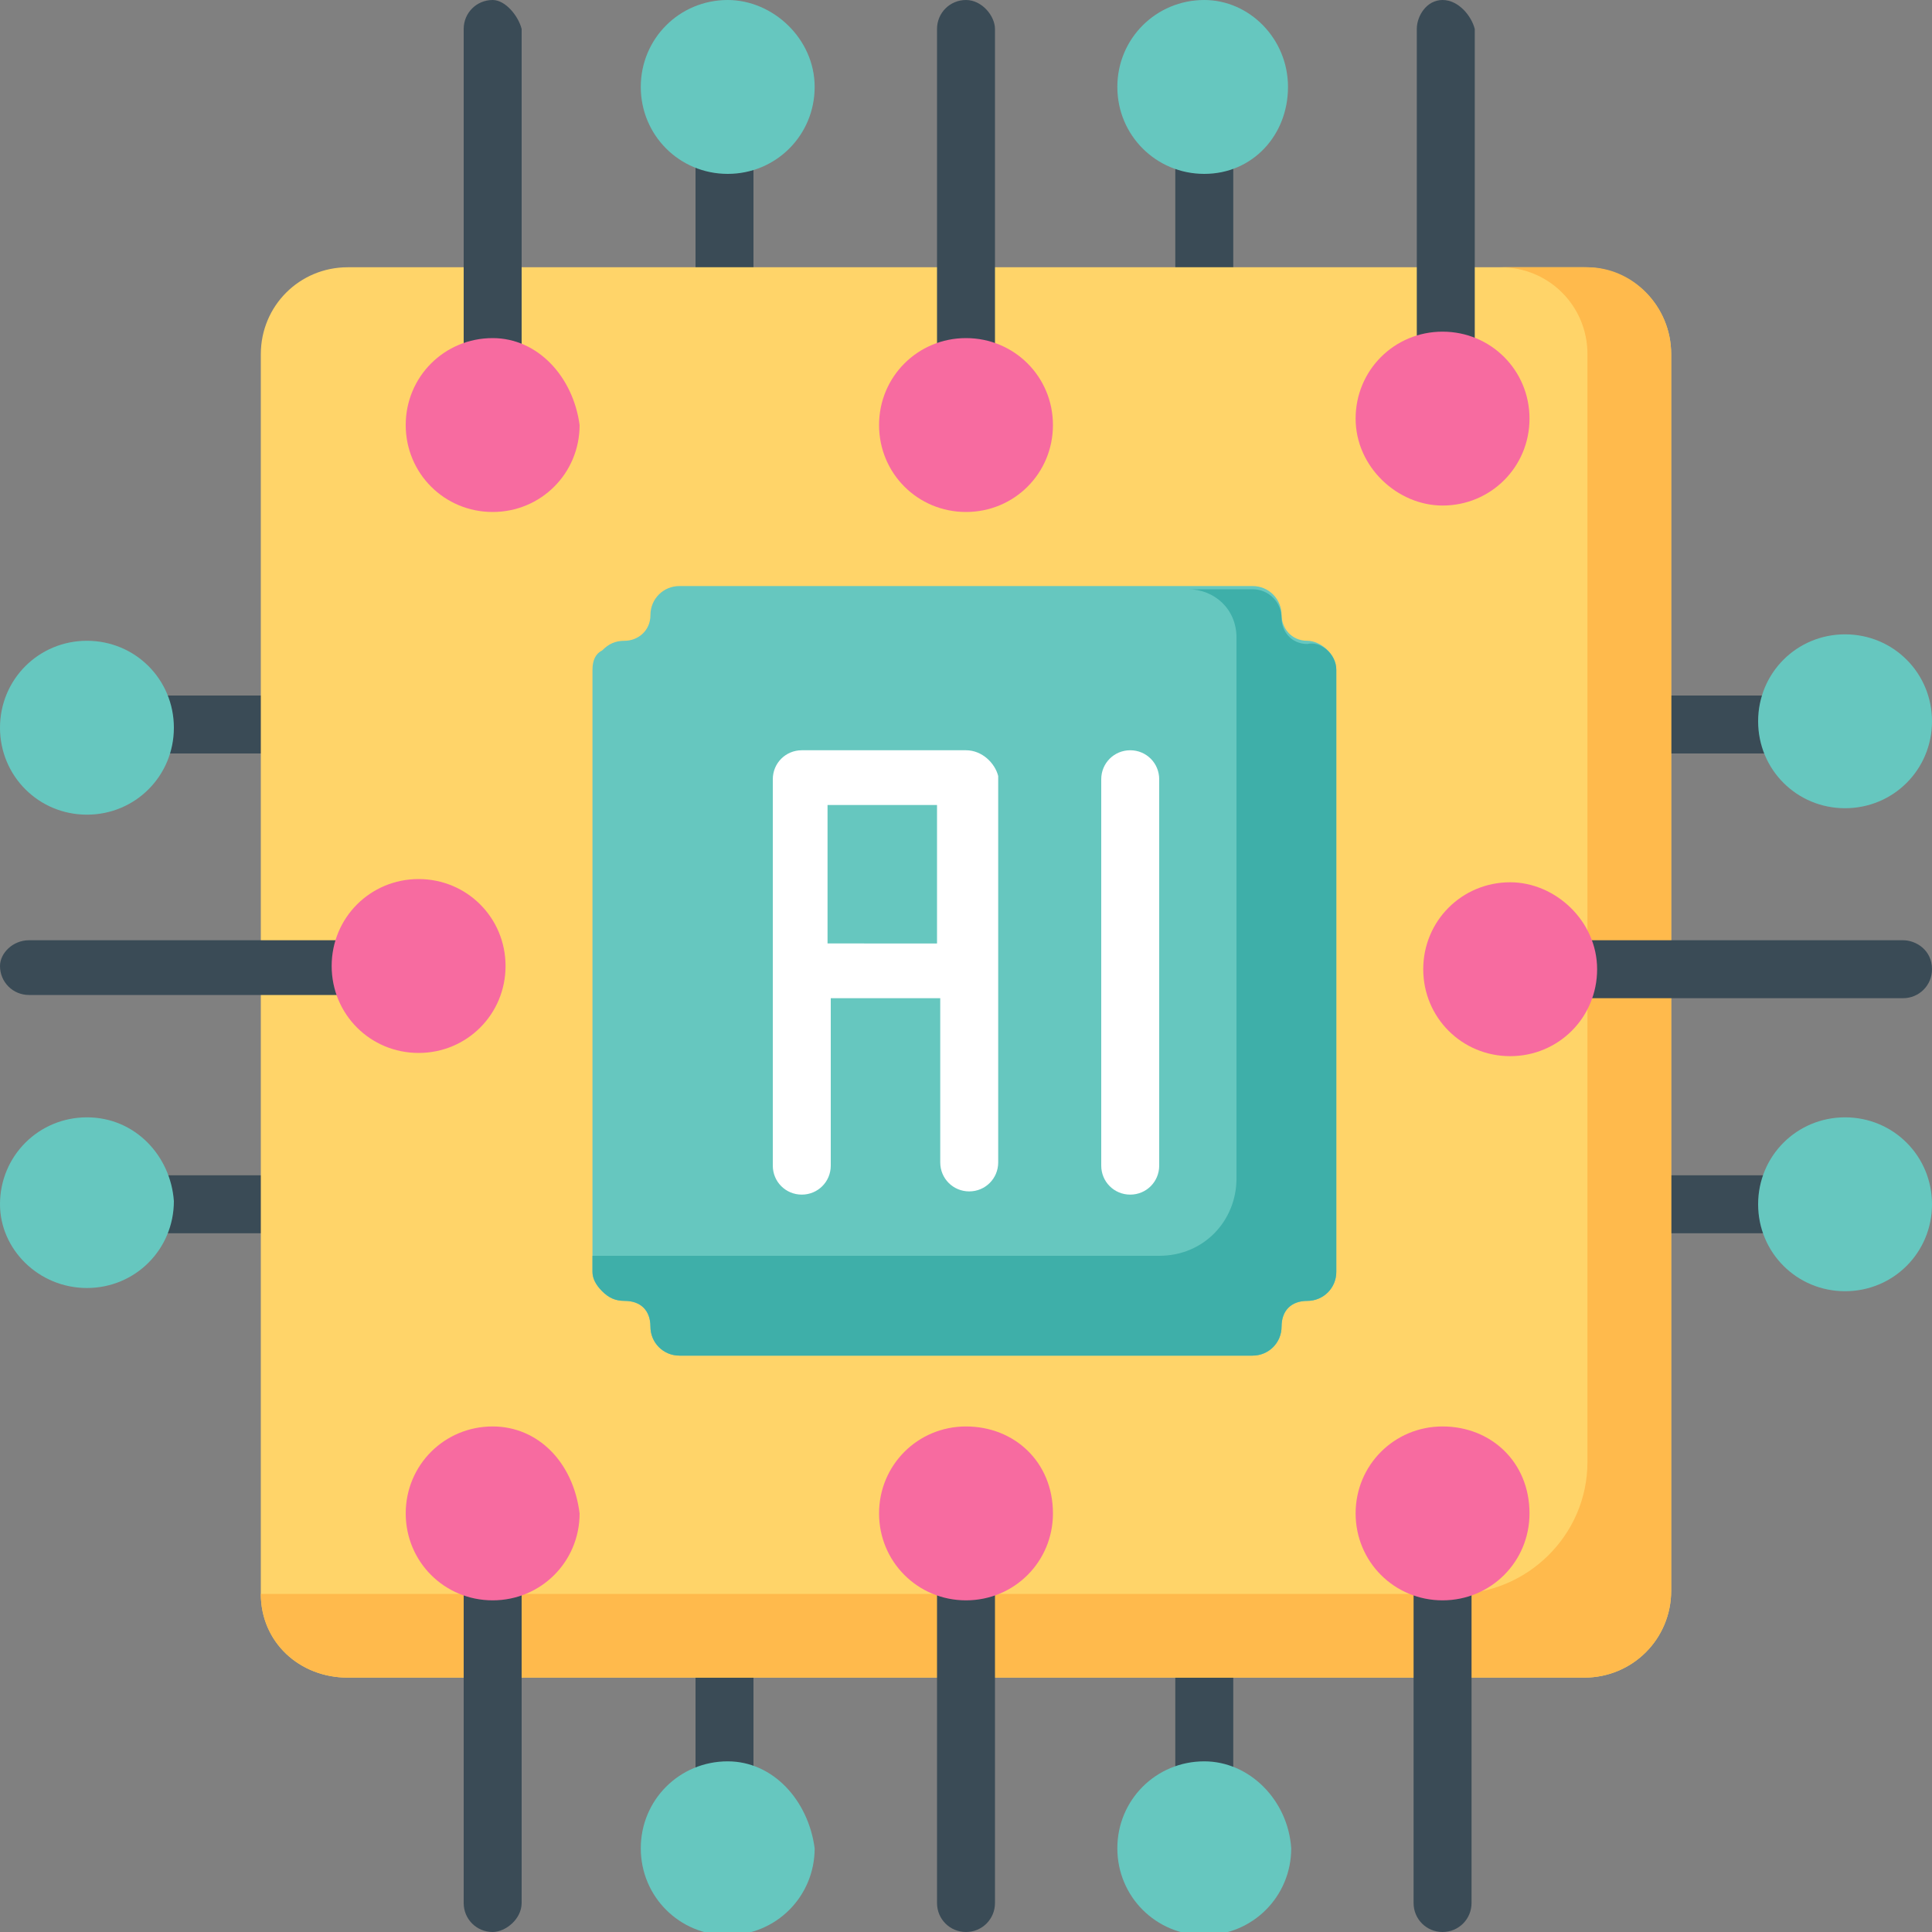 <?xml version="1.0" encoding="utf-8"?>
<!-- Generator: Adobe Illustrator 26.5.0, SVG Export Plug-In . SVG Version: 6.00 Build 0)  -->
<svg version="1.1" id="Layer_1" xmlns="http://www.w3.org/2000/svg" xmlns:xlink="http://www.w3.org/1999/xlink" x="0px" y="0px"
	 width="60px" height="60px" viewBox="0 0 60 60" style="enable-background:new 0 0 60 60;" xml:space="preserve">
<rect x="0" y="0" width="60" height="60" fill="#808080" stroke="none"/>
<style type="text/css">
	.st0{fill:#3A4B56;}
	.st1{fill:#66C7BF;}
	.st2{fill:#FFD469;}
	.st3{fill:#FFBA4C;}
	.st4{fill:#3EAFA9;}
	.st5{fill:#FFFFFF;}
	.st6{fill:#F76BA0;}
</style>
<g>
	<g>
		<g>
			<path class="st0" d="M21.6,4.4h1.8v4.7h-1.8V4.4z"/>
			<path class="st0" d="M36.5,4.4h1.8v4.7h-1.8V4.4z"/>
			<path class="st0" d="M21.6,50.9h1.8v4.7h-1.8V50.9z"/>
			<path class="st0" d="M36.5,50.9h1.8v4.7h-1.8V50.9z"/>
			<path class="st0" d="M50.9,21.6h4.7v1.8h-4.7V21.6z"/>
			<path class="st0" d="M50.9,36.5h4.7v1.8h-4.7V36.5z"/>
			<path class="st0" d="M4.4,21.6h4.7v1.8H4.4V21.6z"/>
			<path class="st0" d="M4.4,36.5h4.7v1.8H4.4V36.5z"/>
		</g>
		<g>
			<path class="st1" d="M22.6,0c-1.5,0-2.7,1.2-2.7,2.7s1.2,2.7,2.7,2.7s2.7-1.2,2.7-2.7S24,0,22.6,0z"/>
			<path class="st1" d="M37.4,0c-1.5,0-2.7,1.2-2.7,2.7s1.2,2.7,2.7,2.7S40,4.2,40,2.7S38.8,0,37.4,0z"/>
			<path class="st1" d="M22.6,54.7c-1.5,0-2.7,1.2-2.7,2.7s1.2,2.7,2.7,2.7s2.7-1.2,2.7-2.7C25.1,55.9,24,54.7,22.6,54.7z"/>
			<path class="st1" d="M37.4,54.7c-1.5,0-2.7,1.2-2.7,2.7s1.2,2.7,2.7,2.7s2.7-1.2,2.7-2.7C40,55.9,38.8,54.7,37.4,54.7z"/>
			<path class="st1" d="M57.3,25.1c1.5,0,2.7-1.2,2.7-2.7s-1.2-2.7-2.7-2.7c-1.5,0-2.7,1.2-2.7,2.7S55.8,25.1,57.3,25.1z"/>
			<path class="st1" d="M57.3,34.7c-1.5,0-2.7,1.2-2.7,2.7c0,1.5,1.2,2.7,2.7,2.7c1.5,0,2.7-1.2,2.7-2.7
				C60,35.9,58.8,34.7,57.3,34.7z"/>
			<path class="st1" d="M2.7,19.9c-1.5,0-2.7,1.2-2.7,2.7s1.2,2.7,2.7,2.7s2.7-1.2,2.7-2.7S4.2,19.9,2.7,19.9z"/>
			<path class="st1" d="M2.7,34.7c-1.5,0-2.7,1.2-2.7,2.7C0,38.8,1.2,40,2.7,40s2.7-1.2,2.7-2.7C5.3,35.9,4.2,34.7,2.7,34.7z"/>
		</g>
	</g>
	<path class="st2" d="M51.9,11v38.4c0,1.5-1.2,2.7-2.7,2.7H10.8c-1.5,0-2.7-1.1-2.7-2.6c0-0.1,0-0.1,0-0.2V11c0-1.5,1.2-2.7,2.7-2.7
		h38.4C50.7,8.3,51.9,9.5,51.9,11z"/>
	<path class="st3" d="M51.9,11v38.4c0,1.5-1.2,2.7-2.7,2.7H10.8c-1.5,0-2.7-1.1-2.7-2.6h37.1c2.2,0,4.1-1.8,4.1-4.1V11
		c0-1.5-1.2-2.7-2.7-2.7h2.7C50.7,8.3,51.9,9.5,51.9,11L51.9,11z"/>
	<path class="st1" d="M41.5,20.8v18.7c0,0.5-0.4,0.9-0.9,0.9s-0.8,0.3-0.8,0.8c0,0.5-0.4,0.9-0.9,0.9H21.1c-0.5,0-0.9-0.4-0.9-0.9
		s-0.3-0.8-0.8-0.8l0,0c-0.3,0-0.5-0.1-0.7-0.3s-0.3-0.4-0.3-0.6V20.8c0-0.3,0.1-0.5,0.3-0.6c0.2-0.2,0.4-0.3,0.7-0.3l0,0
		c0.4,0,0.8-0.3,0.8-0.8c0-0.5,0.4-0.9,0.9-0.9h17.8c0.5,0,0.9,0.4,0.9,0.9c0,0.4,0.3,0.8,0.8,0.8C41,19.9,41.5,20.3,41.5,20.8
		L41.5,20.8z"/>
	<path class="st4" d="M41.5,20.8v18.7c0,0.5-0.4,0.9-0.9,0.9s-0.8,0.3-0.8,0.8c0,0.5-0.4,0.9-0.9,0.9H21.1c-0.5,0-0.9-0.4-0.9-0.9
		s-0.3-0.8-0.8-0.8l0,0c-0.3,0-0.5-0.1-0.7-0.3s-0.3-0.4-0.3-0.6V39H36c1.4,0,2.4-1.1,2.4-2.4V19.8c0-0.9-0.7-1.5-1.5-1.5h2
		c0.5,0,0.9,0.4,0.9,0.9c0,0.4,0.3,0.8,0.8,0.8C41,19.9,41.5,20.3,41.5,20.8L41.5,20.8z"/>
	<g>
		<path class="st5" d="M30,23.3h-5.1c-0.5,0-0.9,0.4-0.9,0.9v12c0,0.5,0.4,0.9,0.9,0.9s0.9-0.4,0.9-0.9V31h3.4v5.1
			c0,0.5,0.4,0.9,0.9,0.9s0.9-0.4,0.9-0.9v-12C30.9,23.7,30.5,23.3,30,23.3L30,23.3z M25.7,29.3V25h3.4v4.3H25.7z"/>
		<path class="st5" d="M35.1,23.3c-0.5,0-0.9,0.4-0.9,0.9v12c0,0.5,0.4,0.9,0.9,0.9s0.9-0.4,0.9-0.9v-12
			C36,23.7,35.6,23.3,35.1,23.3L35.1,23.3z"/>
	</g>
	<g>
		<path class="st0" d="M30,0c-0.5,0-0.9,0.4-0.9,0.9v10.4c0,0.5,0.4,0.9,0.9,0.9s0.9-0.4,0.9-0.9V0.9C30.9,0.5,30.5,0,30,0z"/>
		<path class="st0" d="M15.3,0c-0.5,0-0.9,0.4-0.9,0.9v10.4c0,0.5,0.4,0.9,0.9,0.9c0.4,0,0.9-0.4,0.9-0.9V0.9
			C16.1,0.5,15.7,0,15.3,0z"/>
		<path class="st0" d="M44.8,0C44.3,0,44,0.5,44,0.9v10.4c0,0.5,0.4,0.9,0.9,0.9c0.5,0,0.9-0.4,0.9-0.9V0.9C45.7,0.5,45.3,0,44.8,0z
			"/>
		<path class="st0" d="M30,47.8c-0.5,0-0.9,0.4-0.9,0.9v10.4c0,0.5,0.4,0.9,0.9,0.9s0.9-0.4,0.9-0.9V48.7
			C30.9,48.2,30.5,47.8,30,47.8z"/>
		<path class="st0" d="M15.3,47.8c-0.5,0-0.9,0.4-0.9,0.9v10.4c0,0.5,0.4,0.9,0.9,0.9c0.4,0,0.9-0.4,0.9-0.9V48.7
			C16.1,48.2,15.7,47.8,15.3,47.8z"/>
		<path class="st0" d="M44.8,47.8c-0.5,0-0.9,0.4-0.9,0.9v10.4c0,0.5,0.4,0.9,0.9,0.9c0.5,0,0.9-0.4,0.9-0.9V48.7
			C45.7,48.2,45.3,47.8,44.8,47.8z"/>
		<path class="st0" d="M59.1,29.2H48.7c-0.5,0-0.9,0.4-0.9,0.9c0,0.5,0.4,0.9,0.9,0.9h10.4c0.5,0,0.9-0.4,0.9-0.9
			C60,29.5,59.5,29.2,59.1,29.2z"/>
		<path class="st0" d="M11.3,29.2H0.9C0.4,29.2,0,29.6,0,30c0,0.5,0.4,0.9,0.9,0.9h10.4c0.5,0,0.9-0.4,0.9-0.9
			C12.2,29.5,11.9,29.2,11.3,29.2z"/>
	</g>
	<g>
		<g>
			<path class="st6" d="M30,10.5c-1.5,0-2.7,1.2-2.7,2.7s1.2,2.7,2.7,2.7s2.7-1.2,2.7-2.7S31.5,10.5,30,10.5z"/>
			<path class="st6" d="M15.3,10.5c-1.5,0-2.7,1.2-2.7,2.7s1.2,2.7,2.7,2.7s2.7-1.2,2.7-2.7C17.8,11.7,16.7,10.5,15.3,10.5z"/>
			<path class="st6" d="M44.8,15.7c1.5,0,2.7-1.2,2.7-2.7s-1.2-2.7-2.7-2.7c-1.5,0-2.7,1.2-2.7,2.7S43.4,15.7,44.8,15.7z"/>
			<path class="st6" d="M30,44.3c-1.5,0-2.7,1.2-2.7,2.7s1.2,2.7,2.7,2.7s2.7-1.2,2.7-2.7C32.7,45.4,31.5,44.3,30,44.3z"/>
			<path class="st6" d="M15.3,44.3c-1.5,0-2.7,1.2-2.7,2.7s1.2,2.7,2.7,2.7s2.7-1.2,2.7-2.7C17.8,45.4,16.7,44.3,15.3,44.3z"/>
			<path class="st6" d="M44.8,44.3c-1.5,0-2.7,1.2-2.7,2.7s1.2,2.7,2.7,2.7s2.7-1.2,2.7-2.7C47.5,45.4,46.3,44.3,44.8,44.3z"/>
			<path class="st6" d="M46.9,27.4c-1.5,0-2.7,1.2-2.7,2.7s1.2,2.7,2.7,2.7c1.5,0,2.7-1.2,2.7-2.7S48.3,27.4,46.9,27.4z"/>
			<path class="st6" d="M15.7,30c0-1.5-1.2-2.7-2.7-2.7s-2.7,1.2-2.7,2.7s1.2,2.7,2.7,2.7S15.7,31.5,15.7,30L15.7,30z"/>
		</g>
	</g>
</g>
</svg>
